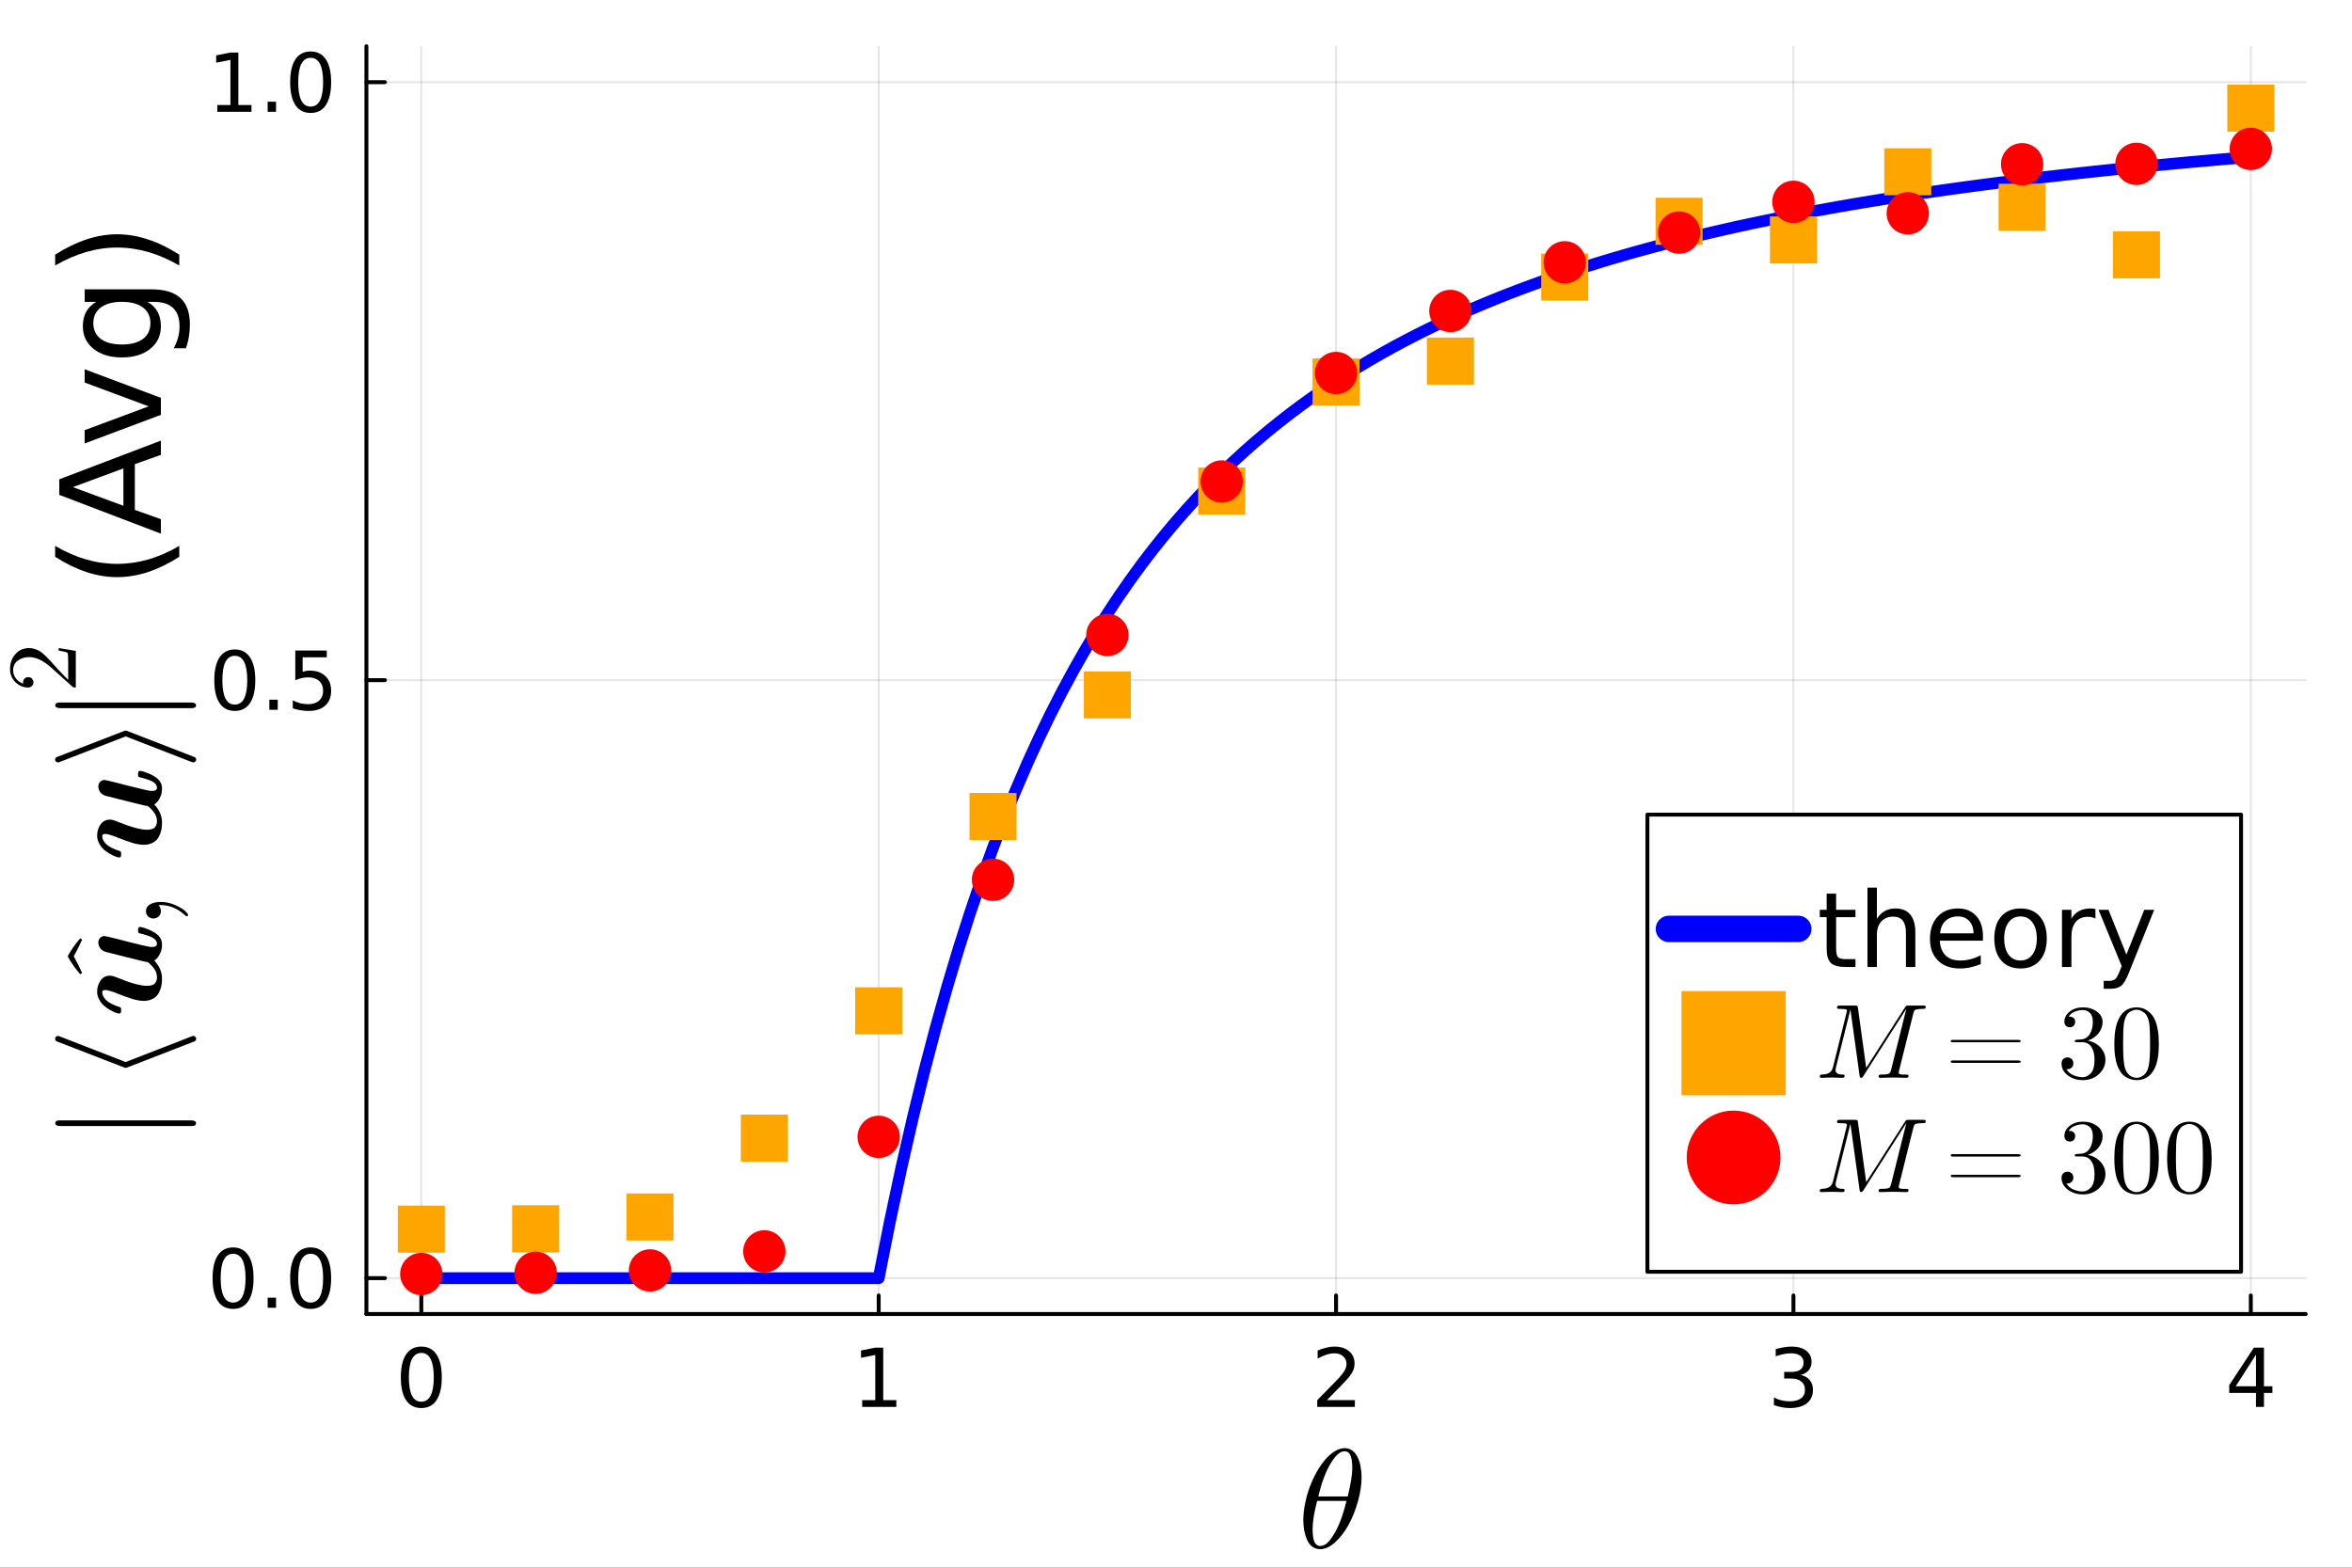 <?xml version="1.0" encoding="utf-8"?>
<svg xmlns="http://www.w3.org/2000/svg" xmlns:xlink="http://www.w3.org/1999/xlink" width="600" height="400" viewBox="0 0 2400 1600">
<rect x="0" y="0" width="2400" height="1600" fill="#333333" stroke="none"/>
<defs>
  <clipPath id="clip500">
    <rect x="0" y="0" width="2400" height="1600"/>
  </clipPath>
</defs>
<path clip-path="url(#clip500)" d="M0 1600 L2400 1600 L2400 0 L0 0  Z" fill="#ffffff" fill-rule="evenodd" fill-opacity="1"/>
<defs>
  <clipPath id="clip501">
    <rect x="480" y="0" width="1681" height="1600"/>
  </clipPath>
</defs>
<path clip-path="url(#clip500)" d="M373.897 1341.1 L2352.76 1341.1 L2352.76 47.244 L373.897 47.244  Z" fill="#ffffff" fill-rule="evenodd" fill-opacity="1"/>
<defs>
  <clipPath id="clip502">
    <rect x="373" y="47" width="1980" height="1295"/>
  </clipPath>
</defs>
<polyline clip-path="url(#clip502)" style="stroke:#000000; stroke-linecap:round; stroke-linejoin:round; stroke-width:2; stroke-opacity:0.1; fill:none" points="429.903,1341.1 429.903,47.244 "/>
<polyline clip-path="url(#clip502)" style="stroke:#000000; stroke-linecap:round; stroke-linejoin:round; stroke-width:2; stroke-opacity:0.1; fill:none" points="896.615,1341.1 896.615,47.244 "/>
<polyline clip-path="url(#clip502)" style="stroke:#000000; stroke-linecap:round; stroke-linejoin:round; stroke-width:2; stroke-opacity:0.1; fill:none" points="1363.33,1341.1 1363.33,47.244 "/>
<polyline clip-path="url(#clip502)" style="stroke:#000000; stroke-linecap:round; stroke-linejoin:round; stroke-width:2; stroke-opacity:0.1; fill:none" points="1830.04,1341.1 1830.04,47.244 "/>
<polyline clip-path="url(#clip502)" style="stroke:#000000; stroke-linecap:round; stroke-linejoin:round; stroke-width:2; stroke-opacity:0.1; fill:none" points="2296.75,1341.1 2296.75,47.244 "/>
<polyline clip-path="url(#clip502)" style="stroke:#000000; stroke-linecap:round; stroke-linejoin:round; stroke-width:2; stroke-opacity:0.1; fill:none" points="373.897,1304.48 2352.76,1304.48 "/>
<polyline clip-path="url(#clip502)" style="stroke:#000000; stroke-linecap:round; stroke-linejoin:round; stroke-width:2; stroke-opacity:0.1; fill:none" points="373.897,694.172 2352.76,694.172 "/>
<polyline clip-path="url(#clip502)" style="stroke:#000000; stroke-linecap:round; stroke-linejoin:round; stroke-width:2; stroke-opacity:0.1; fill:none" points="373.897,83.863 2352.76,83.863 "/>
<polyline clip-path="url(#clip500)" style="stroke:#000000; stroke-linecap:round; stroke-linejoin:round; stroke-width:4; stroke-opacity:1; fill:none" points="373.897,1341.1 2352.76,1341.1 "/>
<polyline clip-path="url(#clip500)" style="stroke:#000000; stroke-linecap:round; stroke-linejoin:round; stroke-width:4; stroke-opacity:1; fill:none" points="429.903,1341.1 429.903,1322.2 "/>
<polyline clip-path="url(#clip500)" style="stroke:#000000; stroke-linecap:round; stroke-linejoin:round; stroke-width:4; stroke-opacity:1; fill:none" points="896.615,1341.1 896.615,1322.2 "/>
<polyline clip-path="url(#clip500)" style="stroke:#000000; stroke-linecap:round; stroke-linejoin:round; stroke-width:4; stroke-opacity:1; fill:none" points="1363.33,1341.1 1363.33,1322.2 "/>
<polyline clip-path="url(#clip500)" style="stroke:#000000; stroke-linecap:round; stroke-linejoin:round; stroke-width:4; stroke-opacity:1; fill:none" points="1830.04,1341.1 1830.04,1322.2 "/>
<polyline clip-path="url(#clip500)" style="stroke:#000000; stroke-linecap:round; stroke-linejoin:round; stroke-width:4; stroke-opacity:1; fill:none" points="2296.75,1341.1 2296.75,1322.2 "/>
<path clip-path="url(#clip500)" d="M429.903 1380.81 Q423.583 1380.81 420.383 1387.05 Q417.224 1393.24 417.224 1405.72 Q417.224 1418.16 420.383 1424.4 Q423.583 1430.59 429.903 1430.59 Q436.263 1430.59 439.422 1424.4 Q442.623 1418.16 442.623 1405.72 Q442.623 1393.24 439.422 1387.05 Q436.263 1380.81 429.903 1380.81 M429.903 1374.33 Q440.071 1374.33 445.418 1382.39 Q450.806 1390.41 450.806 1405.72 Q450.806 1420.99 445.418 1429.05 Q440.071 1437.07 429.903 1437.07 Q419.735 1437.07 414.347 1429.05 Q409 1420.99 409 1405.72 Q409 1390.41 414.347 1382.39 Q419.735 1374.33 429.903 1374.33 Z" fill="#000000" fill-rule="nonzero" fill-opacity="1" /><path clip-path="url(#clip500)" d="M879.783 1429.01 L893.151 1429.01 L893.151 1382.87 L878.609 1385.79 L878.609 1378.34 L893.07 1375.42 L901.253 1375.42 L901.253 1429.01 L914.621 1429.01 L914.621 1435.9 L879.783 1435.9 L879.783 1429.01 Z" fill="#000000" fill-rule="nonzero" fill-opacity="1" /><path clip-path="url(#clip500)" d="M1353.97 1429.01 L1382.53 1429.01 L1382.53 1435.9 L1344.13 1435.9 L1344.13 1429.01 Q1348.78 1424.19 1356.8 1416.09 Q1364.87 1407.95 1366.93 1405.6 Q1370.86 1401.18 1372.4 1398.15 Q1373.98 1395.07 1373.98 1392.11 Q1373.98 1387.29 1370.58 1384.25 Q1367.22 1381.21 1361.79 1381.21 Q1357.94 1381.21 1353.65 1382.55 Q1349.39 1383.89 1344.53 1386.6 L1344.53 1378.34 Q1349.47 1376.35 1353.77 1375.34 Q1358.06 1374.33 1361.63 1374.33 Q1371.02 1374.33 1376.61 1379.03 Q1382.2 1383.72 1382.2 1391.58 Q1382.2 1395.31 1380.79 1398.67 Q1379.41 1401.99 1375.72 1406.53 Q1374.71 1407.71 1369.28 1413.34 Q1363.85 1418.93 1353.97 1429.01 Z" fill="#000000" fill-rule="nonzero" fill-opacity="1" /><path clip-path="url(#clip500)" d="M1837.47 1403.29 Q1843.35 1404.55 1846.63 1408.52 Q1849.95 1412.49 1849.95 1418.32 Q1849.95 1427.27 1843.79 1432.17 Q1837.63 1437.07 1826.29 1437.07 Q1822.48 1437.07 1818.43 1436.3 Q1814.42 1435.58 1810.13 1434.08 L1810.13 1426.18 Q1813.53 1428.16 1817.58 1429.18 Q1821.63 1430.19 1826.05 1430.19 Q1833.75 1430.19 1837.76 1427.15 Q1841.81 1424.11 1841.81 1418.32 Q1841.81 1412.97 1838.04 1409.97 Q1834.31 1406.94 1827.63 1406.94 L1820.58 1406.94 L1820.58 1400.21 L1827.95 1400.21 Q1833.99 1400.21 1837.19 1397.82 Q1840.39 1395.39 1840.39 1390.85 Q1840.39 1386.2 1837.07 1383.72 Q1833.79 1381.21 1827.63 1381.21 Q1824.27 1381.21 1820.42 1381.94 Q1816.57 1382.67 1811.95 1384.21 L1811.95 1376.92 Q1816.61 1375.62 1820.66 1374.97 Q1824.75 1374.33 1828.36 1374.33 Q1837.67 1374.33 1843.1 1378.58 Q1848.53 1382.79 1848.53 1390 Q1848.53 1395.03 1845.65 1398.51 Q1842.78 1401.95 1837.47 1403.29 Z" fill="#000000" fill-rule="nonzero" fill-opacity="1" /><path clip-path="url(#clip500)" d="M2302.02 1382.55 L2281.36 1414.84 L2302.02 1414.84 L2302.02 1382.55 M2299.87 1375.42 L2310.16 1375.42 L2310.16 1414.84 L2318.79 1414.84 L2318.79 1421.64 L2310.16 1421.64 L2310.16 1435.9 L2302.02 1435.9 L2302.02 1421.64 L2274.71 1421.64 L2274.71 1413.74 L2299.87 1375.42 Z" fill="#000000" fill-rule="nonzero" fill-opacity="1" /><path clip-path="url(#clip500)" d="M1389.37 1507.53 Q1389.37 1519.33 1385.57 1532.61 Q1381.85 1545.82 1375.95 1556.5 Q1370.04 1567.11 1362.31 1574.14 Q1354.58 1581.1 1347.21 1581.1 Q1342.5 1581.1 1338.99 1578.5 Q1335.54 1575.83 1333.65 1571.4 Q1331.75 1566.9 1330.83 1561.98 Q1329.92 1557 1329.92 1551.58 Q1329.92 1543.5 1331.68 1534.72 Q1333.43 1525.87 1336.39 1517.86 Q1339.34 1509.78 1343.48 1502.47 Q1347.63 1495.09 1352.2 1489.75 Q1356.83 1484.34 1362.03 1481.18 Q1367.23 1478.01 1372.08 1478.01 Q1375.59 1478.01 1378.41 1479.56 Q1381.29 1481.04 1383.11 1483.64 Q1384.94 1486.17 1386.21 1489.19 Q1387.54 1492.21 1388.17 1495.72 Q1388.8 1499.17 1389.09 1502.05 Q1389.37 1504.86 1389.37 1507.53 M1379.88 1498.6 Q1379.88 1495.02 1379.6 1492.35 Q1379.32 1489.61 1378.55 1486.87 Q1377.77 1484.13 1376.09 1482.65 Q1374.47 1481.18 1371.94 1481.18 Q1364.56 1481.18 1356.27 1496.28 Q1353.6 1500.99 1351.21 1507.39 Q1348.82 1513.78 1347.98 1516.8 Q1347.14 1519.82 1345.17 1527.27 L1375.24 1527.27 Q1379.88 1508.09 1379.88 1498.6 M1373.98 1531.84 L1344.04 1531.84 Q1339.41 1549.41 1339.41 1560.37 Q1339.41 1569.92 1341.37 1573.93 Q1343.41 1577.86 1347.21 1577.86 Q1351.56 1577.86 1355.64 1573.51 Q1359.71 1569.08 1363.86 1561.07 Q1369.34 1550.67 1373.98 1531.84 Z" fill="#000000" fill-rule="nonzero" fill-opacity="1" /><polyline clip-path="url(#clip500)" style="stroke:#000000; stroke-linecap:round; stroke-linejoin:round; stroke-width:4; stroke-opacity:1; fill:none" points="373.897,1341.1 373.897,47.244 "/>
<polyline clip-path="url(#clip500)" style="stroke:#000000; stroke-linecap:round; stroke-linejoin:round; stroke-width:4; stroke-opacity:1; fill:none" points="373.897,1304.48 392.795,1304.48 "/>
<polyline clip-path="url(#clip500)" style="stroke:#000000; stroke-linecap:round; stroke-linejoin:round; stroke-width:4; stroke-opacity:1; fill:none" points="373.897,694.172 392.795,694.172 "/>
<polyline clip-path="url(#clip500)" style="stroke:#000000; stroke-linecap:round; stroke-linejoin:round; stroke-width:4; stroke-opacity:1; fill:none" points="373.897,83.863 392.795,83.863 "/>
<path clip-path="url(#clip500)" d="M237.84 1279.63 Q231.521 1279.63 228.32 1285.87 Q225.161 1292.07 225.161 1304.54 Q225.161 1316.98 228.32 1323.22 Q231.521 1329.41 237.84 1329.41 Q244.2 1329.41 247.36 1323.22 Q250.56 1316.98 250.56 1304.54 Q250.56 1292.07 247.36 1285.87 Q244.2 1279.63 237.84 1279.63 M237.84 1273.15 Q248.008 1273.15 253.355 1281.21 Q258.743 1289.23 258.743 1304.54 Q258.743 1319.81 253.355 1327.88 Q248.008 1335.9 237.84 1335.9 Q227.672 1335.9 222.285 1327.88 Q216.937 1319.81 216.937 1304.54 Q216.937 1289.23 222.285 1281.21 Q227.672 1273.15 237.84 1273.15 Z" fill="#000000" fill-rule="nonzero" fill-opacity="1" /><path clip-path="url(#clip500)" d="M273.123 1324.43 L281.671 1324.43 L281.671 1334.72 L273.123 1334.72 L273.123 1324.43 Z" fill="#000000" fill-rule="nonzero" fill-opacity="1" /><path clip-path="url(#clip500)" d="M316.995 1279.63 Q310.675 1279.63 307.475 1285.87 Q304.315 1292.07 304.315 1304.54 Q304.315 1316.98 307.475 1323.22 Q310.675 1329.41 316.995 1329.41 Q323.355 1329.41 326.514 1323.22 Q329.715 1316.98 329.715 1304.54 Q329.715 1292.07 326.514 1285.87 Q323.355 1279.63 316.995 1279.63 M316.995 1273.15 Q327.163 1273.15 332.51 1281.21 Q337.897 1289.23 337.897 1304.54 Q337.897 1319.81 332.51 1327.88 Q327.163 1335.9 316.995 1335.9 Q306.827 1335.9 301.439 1327.88 Q296.092 1319.81 296.092 1304.54 Q296.092 1289.23 301.439 1281.21 Q306.827 1273.15 316.995 1273.15 Z" fill="#000000" fill-rule="nonzero" fill-opacity="1" /><path clip-path="url(#clip500)" d="M239.582 669.32 Q233.263 669.32 230.062 675.558 Q226.903 681.756 226.903 694.233 Q226.903 706.669 230.062 712.907 Q233.263 719.105 239.582 719.105 Q245.942 719.105 249.102 712.907 Q252.302 706.669 252.302 694.233 Q252.302 681.756 249.102 675.558 Q245.942 669.32 239.582 669.32 M239.582 662.838 Q249.75 662.838 255.097 670.9 Q260.485 678.92 260.485 694.233 Q260.485 709.505 255.097 717.566 Q249.75 725.587 239.582 725.587 Q229.414 725.587 224.027 717.566 Q218.679 709.505 218.679 694.233 Q218.679 678.92 224.027 670.9 Q229.414 662.838 239.582 662.838 Z" fill="#000000" fill-rule="nonzero" fill-opacity="1" /><path clip-path="url(#clip500)" d="M274.865 714.123 L283.413 714.123 L283.413 724.412 L274.865 724.412 L274.865 714.123 Z" fill="#000000" fill-rule="nonzero" fill-opacity="1" /><path clip-path="url(#clip500)" d="M301.318 663.932 L333.441 663.932 L333.441 670.819 L308.812 670.819 L308.812 685.645 Q310.594 685.037 312.377 684.754 Q314.159 684.43 315.942 684.43 Q326.069 684.43 331.983 689.979 Q337.897 695.529 337.897 705.008 Q337.897 714.771 331.821 720.199 Q325.745 725.587 314.686 725.587 Q310.878 725.587 306.908 724.939 Q302.979 724.29 298.766 722.994 L298.766 714.771 Q302.412 716.756 306.3 717.728 Q310.189 718.7 314.524 718.7 Q321.532 718.7 325.623 715.014 Q329.715 711.328 329.715 705.008 Q329.715 698.689 325.623 695.002 Q321.532 691.316 314.524 691.316 Q311.242 691.316 307.961 692.045 Q304.721 692.774 301.318 694.314 L301.318 663.932 Z" fill="#000000" fill-rule="nonzero" fill-opacity="1" /><path clip-path="url(#clip500)" d="M221.758 107.216 L235.126 107.216 L235.126 61.076 L220.583 63.993 L220.583 56.539 L235.045 53.623 L243.228 53.623 L243.228 107.216 L256.596 107.216 L256.596 114.103 L221.758 114.103 L221.758 107.216 Z" fill="#000000" fill-rule="nonzero" fill-opacity="1" /><path clip-path="url(#clip500)" d="M273.123 103.813 L281.671 103.813 L281.671 114.103 L273.123 114.103 L273.123 103.813 Z" fill="#000000" fill-rule="nonzero" fill-opacity="1" /><path clip-path="url(#clip500)" d="M316.995 59.01 Q310.675 59.01 307.475 65.249 Q304.315 71.447 304.315 83.923 Q304.315 96.36 307.475 102.598 Q310.675 108.796 316.995 108.796 Q323.355 108.796 326.514 102.598 Q329.715 96.36 329.715 83.923 Q329.715 71.447 326.514 65.249 Q323.355 59.01 316.995 59.01 M316.995 52.529 Q327.163 52.529 332.51 60.59 Q337.897 68.611 337.897 83.923 Q337.897 99.195 332.51 107.257 Q327.163 115.277 316.995 115.277 Q306.827 115.277 301.439 107.257 Q296.092 99.195 296.092 83.923 Q296.092 68.611 301.439 60.59 Q306.827 52.529 316.995 52.529 Z" fill="#000000" fill-rule="nonzero" fill-opacity="1" /><path clip-path="url(#clip500)" d="M195.739 1149.24 L61.739 1149.24 Q56.398 1149.24 56.398 1146.36 Q56.398 1143.47 60.685 1143.47 L194.685 1143.47 Q200.025 1143.47 200.025 1146.36 Q200.025 1149.24 195.739 1149.24 Z" fill="#000000" fill-rule="nonzero" fill-opacity="1" /><path clip-path="url(#clip500)" d="M197.285 1057.3 Q198.479 1057.3 199.322 1058.15 Q200.165 1058.99 200.165 1060.18 Q200.165 1062.22 198.268 1062.92 L129.195 1089.7 Q128.914 1089.84 128.212 1089.84 Q127.509 1089.84 127.228 1089.7 L58.155 1062.92 Q56.258 1062.22 56.258 1060.18 Q56.258 1058.99 57.101 1058.15 Q57.944 1057.3 59.139 1057.3 Q59.842 1057.3 60.123 1057.44 L128.212 1083.93 L196.301 1057.44 Q196.582 1057.3 197.285 1057.3 Z" fill="#000000" fill-rule="nonzero" fill-opacity="1" /><path clip-path="url(#clip500)" d="M81.811 957.677 L83.828 958.906 Q80.532 966.53 75.269 976.023 Q80.532 985.517 83.828 993.141 L81.811 994.321 Q74.58 986.008 69.022 976.023 Q74.63 965.94 81.811 957.677 Z" fill="#000000" fill-rule="nonzero" fill-opacity="1" /><path clip-path="url(#clip500)" d="M142.898 945.972 Q143.389 945.972 145.568 946.534 Q147.676 947.096 151.119 948.502 Q154.562 949.837 157.162 951.453 Q165.313 956.161 165.313 963.961 Q165.313 966.35 164.891 968.809 Q164.47 971.198 162.572 974.711 Q160.675 978.225 157.443 980.333 Q165.313 988.765 165.313 998.673 Q165.313 1001.62 164.962 1004.36 Q164.61 1007.03 163.416 1010.34 Q162.221 1013.64 160.324 1015.96 Q158.356 1018.28 154.843 1019.89 Q151.33 1021.51 146.622 1021.51 Q141.633 1021.51 135.098 1019.54 Q128.493 1017.57 116.407 1012.73 Q116.126 1012.66 114.791 1012.16 Q113.385 1011.67 112.402 1011.39 Q111.418 1011.04 109.942 1010.76 Q108.467 1010.41 107.342 1010.41 Q105.937 1010.41 105.234 1010.9 Q104.532 1011.32 104.461 1011.74 Q104.321 1012.16 104.321 1012.87 Q104.321 1013.78 104.602 1014.83 Q104.813 1015.89 105.867 1017.72 Q106.921 1019.47 108.677 1021.09 Q110.434 1022.7 113.877 1024.53 Q117.25 1026.36 121.747 1027.69 Q122.661 1027.97 123.082 1028.47 Q123.504 1028.96 123.574 1029.45 Q123.574 1029.87 123.574 1031 Q123.574 1031.77 123.574 1032.12 Q123.504 1032.47 123.363 1033.17 Q123.223 1033.81 122.801 1034.16 Q122.309 1034.44 121.607 1034.44 Q120.553 1034.44 118.164 1033.6 Q115.704 1032.75 112.472 1030.93 Q109.169 1029.03 106.218 1026.57 Q103.267 1024.04 101.229 1020.17 Q99.121 1016.31 99.121 1012.02 Q99.121 1005.63 102.634 1000.71 Q106.148 995.792 112.121 995.792 Q113.315 995.792 114.369 996.002 Q115.423 996.213 116.196 996.494 Q116.969 996.705 119.288 997.619 Q126.806 1000.5 130.32 1001.83 Q133.763 1003.1 139.665 1004.65 Q145.568 1006.12 149.643 1006.12 Q151.049 1006.12 152.103 1006.05 Q153.086 1005.98 154.773 1005.56 Q156.389 1005.07 157.443 1004.22 Q158.497 1003.38 159.34 1001.62 Q160.183 999.867 160.183 997.478 Q160.183 992.63 157.302 988.695 Q154.421 984.689 150.838 981.949 Q148.097 981.668 140.719 979.771 L107.904 971.549 Q103.759 970.285 102.072 967.474 Q100.316 964.593 100.316 962.063 Q100.316 958.972 102.283 957.145 Q104.18 955.318 106.64 955.318 Q107.413 955.318 118.585 958.058 L131.374 961.361 L144.303 964.523 Q152.665 966.56 154.843 966.56 Q160.183 966.56 160.183 963.258 Q160.183 960.236 157.021 957.847 Q153.789 955.458 145.779 953.42 Q141.703 952.437 141.563 952.296 Q140.86 951.593 140.86 949.415 Q140.86 945.972 142.898 945.972 Z" fill="#000000" fill-rule="nonzero" fill-opacity="1" /><path clip-path="url(#clip500)" d="M161.87 935.385 Q159.551 937.423 156.529 937.423 Q153.508 937.423 151.259 935.455 Q148.941 933.418 148.941 929.764 Q148.941 925.477 153.086 923.018 Q157.162 920.559 164.048 920.559 Q171.496 920.559 178.383 923.58 Q185.339 926.602 188.642 929.553 Q191.944 932.504 191.944 933.699 Q191.944 935.104 190.398 935.104 Q189.836 935.104 188.782 934.12 Q177.68 923.791 164.048 923.721 Q161.87 923.721 161.87 924.002 L162.151 924.353 Q164.189 926.812 164.189 929.764 Q164.189 933.347 161.87 935.385 Z" fill="#000000" fill-rule="nonzero" fill-opacity="1" /><path clip-path="url(#clip500)" d="M142.898 786.682 Q143.389 786.682 145.568 787.244 Q147.676 787.807 151.119 789.212 Q154.562 790.547 157.162 792.163 Q165.313 796.871 165.313 804.671 Q165.313 807.06 164.891 809.519 Q164.47 811.908 162.572 815.422 Q160.675 818.935 157.443 821.043 Q165.313 829.475 165.313 839.383 Q165.313 842.334 164.962 845.075 Q164.61 847.745 163.416 851.047 Q162.221 854.35 160.324 856.669 Q158.356 858.987 154.843 860.604 Q151.33 862.22 146.622 862.22 Q141.633 862.22 135.098 860.252 Q128.493 858.285 116.407 853.436 Q116.126 853.366 114.791 852.874 Q113.385 852.382 112.402 852.101 Q111.418 851.75 109.942 851.469 Q108.467 851.118 107.342 851.118 Q105.937 851.118 105.234 851.609 Q104.532 852.031 104.461 852.453 Q104.321 852.874 104.321 853.577 Q104.321 854.49 104.602 855.544 Q104.813 856.598 105.867 858.425 Q106.921 860.182 108.677 861.798 Q110.434 863.414 113.877 865.241 Q117.25 867.068 121.747 868.403 Q122.661 868.684 123.082 869.176 Q123.504 869.668 123.574 870.16 Q123.574 870.582 123.574 871.706 Q123.574 872.479 123.574 872.83 Q123.504 873.181 123.363 873.884 Q123.223 874.517 122.801 874.868 Q122.309 875.149 121.607 875.149 Q120.553 875.149 118.164 874.306 Q115.704 873.463 112.472 871.636 Q109.169 869.738 106.218 867.279 Q103.267 864.749 101.229 860.885 Q99.121 857.02 99.121 852.734 Q99.121 846.339 102.634 841.421 Q106.148 836.502 112.121 836.502 Q113.315 836.502 114.369 836.713 Q115.423 836.924 116.196 837.205 Q116.969 837.415 119.288 838.329 Q126.806 841.21 130.32 842.545 Q133.763 843.81 139.665 845.356 Q145.568 846.831 149.643 846.831 Q151.049 846.831 152.103 846.761 Q153.086 846.691 154.773 846.269 Q156.389 845.777 157.443 844.934 Q158.497 844.091 159.34 842.334 Q160.183 840.577 160.183 838.188 Q160.183 833.34 157.302 829.405 Q154.421 825.4 150.838 822.659 Q148.097 822.378 140.719 820.481 L107.904 812.26 Q103.759 810.995 102.072 808.184 Q100.316 805.303 100.316 802.774 Q100.316 799.682 102.283 797.855 Q104.18 796.028 106.64 796.028 Q107.413 796.028 118.585 798.768 L131.374 802.071 L144.303 805.233 Q152.665 807.271 154.843 807.271 Q160.183 807.271 160.183 803.968 Q160.183 800.947 157.021 798.558 Q153.789 796.168 145.779 794.131 Q141.703 793.147 141.563 793.006 Q140.86 792.304 140.86 790.125 Q140.86 786.682 142.898 786.682 Z" fill="#000000" fill-rule="nonzero" fill-opacity="1" /><path clip-path="url(#clip500)" d="M127.228 745.81 Q127.509 745.67 128.212 745.67 Q128.914 745.67 129.195 745.81 L198.268 772.582 Q200.165 773.285 200.165 775.252 Q200.165 776.447 199.322 777.29 Q198.479 778.133 197.285 778.133 Q196.582 778.133 196.301 777.992 L128.212 751.572 L60.123 777.992 Q59.842 778.133 59.139 778.133 Q57.944 778.133 57.101 777.29 Q56.258 776.447 56.258 775.252 Q56.258 773.285 58.155 772.582 L127.228 745.81 Z" fill="#000000" fill-rule="nonzero" fill-opacity="1" /><path clip-path="url(#clip500)" d="M195.739 722.735 L61.739 722.735 Q56.398 722.735 56.398 719.854 Q56.398 716.973 60.685 716.973 L194.685 716.973 Q200.025 716.973 200.025 719.854 Q200.025 722.735 195.739 722.735 Z" fill="#000000" fill-rule="nonzero" fill-opacity="1" /><path clip-path="url(#clip500)" d="M77.357 701.672 Q75.537 701.672 74.996 701.524 Q74.454 701.328 73.618 700.541 L52.074 681.21 Q40.171 670.635 29.793 670.635 Q23.054 670.635 18.234 674.176 Q13.413 677.669 13.413 684.112 Q13.413 688.539 16.119 692.277 Q18.824 696.016 23.644 697.737 Q23.546 697.442 23.546 696.409 Q23.546 693.9 25.12 692.523 Q26.694 691.097 28.809 691.097 Q31.514 691.097 32.842 692.868 Q34.121 694.589 34.121 696.311 Q34.121 696.999 33.974 697.934 Q33.826 698.819 32.449 700.246 Q31.022 701.672 28.514 701.672 Q21.48 701.672 15.873 696.36 Q10.265 690.998 10.265 682.833 Q10.265 673.586 15.774 667.536 Q21.234 661.437 29.793 661.437 Q32.793 661.437 35.547 662.372 Q38.253 663.257 40.368 664.487 Q42.483 665.667 45.877 668.913 Q49.271 672.16 51.681 674.767 Q54.091 677.374 59.206 683.227 L69.585 693.9 L69.585 675.75 Q69.585 666.897 68.798 666.208 Q67.372 665.224 59.846 663.995 L59.846 661.437 L77.357 664.29 L77.357 701.672 Z" fill="#000000" fill-rule="nonzero" fill-opacity="1" /><path clip-path="url(#clip500)" d="M56.273 557.162 Q72.245 566.467 87.87 570.981 Q103.494 575.495 119.536 575.495 Q135.578 575.495 151.341 570.981 Q167.036 566.398 182.939 557.162 L182.939 568.273 Q166.619 578.689 150.855 583.898 Q135.092 589.036 119.536 589.036 Q104.05 589.036 88.356 583.898 Q72.661 578.759 56.273 568.273 L56.273 557.162 Z" fill="#000000" fill-rule="nonzero" fill-opacity="1" /><path clip-path="url(#clip500)" d="M74.328 497.162 L125.925 516.19 L125.925 478.065 L74.328 497.162 M60.509 505.079 L60.509 489.176 L164.189 449.662 L164.189 464.245 L137.592 473.69 L137.592 520.426 L164.189 529.87 L164.189 544.662 L60.509 505.079 Z" fill="#000000" fill-rule="nonzero" fill-opacity="1" /><path clip-path="url(#clip500)" d="M86.411 452.579 L86.411 439.037 L151.689 414.732 L86.411 390.426 L86.411 376.885 L164.189 406.051 L164.189 423.412 L86.411 452.579 Z" fill="#000000" fill-rule="nonzero" fill-opacity="1" /><path clip-path="url(#clip500)" d="M124.397 308.066 Q110.508 308.066 102.869 313.83 Q95.231 319.524 95.231 329.871 Q95.231 340.149 102.869 345.913 Q110.508 351.607 124.397 351.607 Q138.217 351.607 145.855 345.913 Q153.494 340.149 153.494 329.871 Q153.494 319.524 145.855 313.83 Q138.217 308.066 124.397 308.066 M154.536 295.288 Q174.397 295.288 184.05 304.107 Q193.772 312.927 193.772 331.121 Q193.772 337.857 192.73 343.829 Q191.758 349.802 189.675 355.427 L177.244 355.427 Q180.3 349.802 181.758 344.316 Q183.216 338.829 183.216 333.135 Q183.216 320.566 176.619 314.316 Q170.091 308.066 156.828 308.066 L150.508 308.066 Q157.383 312.024 160.786 318.205 Q164.189 324.385 164.189 332.996 Q164.189 347.302 153.286 356.052 Q142.383 364.802 124.397 364.802 Q106.342 364.802 95.439 356.052 Q84.536 347.302 84.536 332.996 Q84.536 324.385 87.939 318.205 Q91.342 312.024 98.217 308.066 L86.411 308.066 L86.411 295.288 L154.536 295.288 Z" fill="#000000" fill-rule="nonzero" fill-opacity="1" /><path clip-path="url(#clip500)" d="M56.273 270.983 L56.273 259.872 Q72.661 249.455 88.356 244.316 Q104.05 239.108 119.536 239.108 Q135.092 239.108 150.855 244.316 Q166.619 249.455 182.939 259.872 L182.939 270.983 Q167.036 261.747 151.341 257.233 Q135.578 252.649 119.536 252.649 Q103.494 252.649 87.87 257.233 Q72.245 261.747 56.273 270.983 Z" fill="#000000" fill-rule="nonzero" fill-opacity="1" /><polyline clip-path="url(#clip502)" style="stroke:#0000ff; stroke-linecap:round; stroke-linejoin:round; stroke-width:12; stroke-opacity:1; fill:none" points="429.903,1304.48 441.571,1304.48 453.238,1304.48 464.906,1304.48 476.574,1304.48 488.242,1304.48 499.91,1304.48 511.577,1304.48 523.245,1304.48 534.913,1304.48 546.581,1304.48 558.249,1304.48 569.916,1304.48 581.584,1304.48 593.252,1304.48 604.92,1304.48 616.588,1304.48 628.255,1304.48 639.923,1304.48 651.591,1304.48 663.259,1304.48 674.927,1304.48 686.594,1304.48 698.262,1304.48 709.93,1304.48 721.598,1304.48 733.266,1304.48 744.933,1304.48 756.601,1304.48 768.269,1304.48 779.937,1304.48 791.605,1304.48 803.272,1304.48 814.94,1304.48 826.608,1304.48 838.276,1304.48 849.944,1304.48 861.611,1304.48 873.279,1304.48 884.947,1304.48 896.615,1304.48 908.283,1245.67 919.95,1191 931.618,1140.1 943.286,1092.64 954.954,1048.3 966.622,1006.83 978.289,967.968 989.957,931.514 1001.62,897.269 1013.29,865.059 1024.96,834.724 1036.63,806.122 1048.3,779.124 1059.96,753.612 1071.63,729.479 1083.3,706.627 1094.97,684.968 1106.64,664.418 1118.3,644.905 1129.97,626.36 1141.64,608.719 1153.31,591.925 1164.97,575.924 1176.64,560.667 1188.31,546.109 1199.98,532.207 1211.65,518.924 1223.31,506.222 1234.98,494.068 1246.65,482.432 1258.32,471.284 1269.98,460.597 1281.65,450.346 1293.32,440.508 1304.99,431.061 1316.66,421.984 1328.32,413.259 1339.99,404.867 1351.66,396.792 1363.33,389.017 1374.99,381.529 1386.66,374.313 1398.33,367.357 1410,360.647 1421.67,354.173 1433.33,347.923 1445,341.887 1456.67,336.057 1468.34,330.421 1480,324.973 1491.67,319.703 1503.34,314.603 1515.01,309.668 1526.68,304.889 1538.34,300.26 1550.01,295.776 1561.68,291.429 1573.35,287.214 1585.01,283.127 1596.68,279.162 1608.35,275.313 1620.02,271.578 1631.69,267.951 1643.35,264.428 1655.02,261.005 1666.69,257.678 1678.36,254.444 1690.03,251.3 1701.69,248.242 1713.36,245.267 1725.03,242.372 1736.7,239.554 1748.36,236.81 1760.03,234.139 1771.7,231.537 1783.37,229.002 1795.04,226.531 1806.7,224.123 1818.37,221.776 1830.04,219.487 1841.71,217.254 1853.37,215.077 1865.04,212.952 1876.71,210.878 1888.38,208.854 1900.05,206.878 1911.71,204.948 1923.38,203.064 1935.05,201.223 1946.72,199.424 1958.38,197.667 1970.05,195.949 1981.72,194.27 1993.39,192.628 2005.06,191.023 2016.72,189.453 2028.39,187.917 2040.06,186.414 2051.73,184.944 2063.39,183.505 2075.06,182.097 2086.73,180.718 2098.4,179.368 2110.07,178.046 2121.73,176.752 2133.4,175.483 2145.07,174.241 2156.74,173.024 2168.4,171.831 2180.07,170.662 2191.74,169.516 2203.41,168.393 2215.08,167.292 2226.74,166.212 2238.41,165.153 2250.08,164.114 2261.75,163.095 2273.41,162.095 2285.08,161.114 2296.75,160.151 "/>
<path clip-path="url(#clip502)" d="M405.903 1230.45 L405.903 1278.45 L453.903 1278.45 L453.903 1230.45 L405.903 1230.45 Z" fill="#ffa500" fill-rule="evenodd" fill-opacity="1" stroke="none"/>
<path clip-path="url(#clip502)" d="M522.581 1230.09 L522.581 1278.09 L570.581 1278.09 L570.581 1230.09 L522.581 1230.09 Z" fill="#ffa500" fill-rule="evenodd" fill-opacity="1" stroke="none"/>
<path clip-path="url(#clip502)" d="M639.259 1218.03 L639.259 1266.03 L687.259 1266.03 L687.259 1218.03 L639.259 1218.03 Z" fill="#ffa500" fill-rule="evenodd" fill-opacity="1" stroke="none"/>
<path clip-path="url(#clip502)" d="M755.937 1137.57 L755.937 1185.57 L803.937 1185.57 L803.937 1137.57 L755.937 1137.57 Z" fill="#ffa500" fill-rule="evenodd" fill-opacity="1" stroke="none"/>
<path clip-path="url(#clip502)" d="M872.615 1007.66 L872.615 1055.66 L920.615 1055.66 L920.615 1007.66 L872.615 1007.66 Z" fill="#ffa500" fill-rule="evenodd" fill-opacity="1" stroke="none"/>
<path clip-path="url(#clip502)" d="M989.293 809.283 L989.293 857.283 L1037.29 857.283 L1037.29 809.283 L989.293 809.283 Z" fill="#ffa500" fill-rule="evenodd" fill-opacity="1" stroke="none"/>
<path clip-path="url(#clip502)" d="M1105.97 685.169 L1105.97 733.169 L1153.97 733.169 L1153.97 685.169 L1105.97 685.169 Z" fill="#ffa500" fill-rule="evenodd" fill-opacity="1" stroke="none"/>
<path clip-path="url(#clip502)" d="M1222.65 477.19 L1222.65 525.19 L1270.65 525.19 L1270.65 477.19 L1222.65 477.19 Z" fill="#ffa500" fill-rule="evenodd" fill-opacity="1" stroke="none"/>
<path clip-path="url(#clip502)" d="M1339.33 365.793 L1339.33 413.793 L1387.33 413.793 L1387.33 365.793 L1339.33 365.793 Z" fill="#ffa500" fill-rule="evenodd" fill-opacity="1" stroke="none"/>
<path clip-path="url(#clip502)" d="M1456 344.504 L1456 392.504 L1504 392.504 L1504 344.504 L1456 344.504 Z" fill="#ffa500" fill-rule="evenodd" fill-opacity="1" stroke="none"/>
<path clip-path="url(#clip502)" d="M1572.68 258.782 L1572.68 306.782 L1620.68 306.782 L1620.68 258.782 L1572.68 258.782 Z" fill="#ffa500" fill-rule="evenodd" fill-opacity="1" stroke="none"/>
<path clip-path="url(#clip502)" d="M1689.36 201.864 L1689.36 249.864 L1737.36 249.864 L1737.36 201.864 L1689.36 201.864 Z" fill="#ffa500" fill-rule="evenodd" fill-opacity="1" stroke="none"/>
<path clip-path="url(#clip502)" d="M1806.04 220.891 L1806.04 268.891 L1854.04 268.891 L1854.04 220.891 L1806.04 220.891 Z" fill="#ffa500" fill-rule="evenodd" fill-opacity="1" stroke="none"/>
<path clip-path="url(#clip502)" d="M1922.72 151.305 L1922.72 199.305 L1970.72 199.305 L1970.72 151.305 L1922.72 151.305 Z" fill="#ffa500" fill-rule="evenodd" fill-opacity="1" stroke="none"/>
<path clip-path="url(#clip502)" d="M2039.39 187.52 L2039.39 235.52 L2087.39 235.52 L2087.39 187.52 L2039.39 187.52 Z" fill="#ffa500" fill-rule="evenodd" fill-opacity="1" stroke="none"/>
<path clip-path="url(#clip502)" d="M2156.07 236.09 L2156.07 284.09 L2204.07 284.09 L2204.07 236.09 L2156.07 236.09 Z" fill="#ffa500" fill-rule="evenodd" fill-opacity="1" stroke="none"/>
<path clip-path="url(#clip502)" d="M2272.75 86.321 L2272.75 134.321 L2320.75 134.321 L2320.75 86.321 L2272.75 86.321 Z" fill="#ffa500" fill-rule="evenodd" fill-opacity="1" stroke="none"/>
<circle clip-path="url(#clip502)" cx="429.903" cy="1300.26" r="21.6" fill="#ff0000" fill-rule="evenodd" fill-opacity="1" stroke="none"/>
<circle clip-path="url(#clip502)" cx="546.581" cy="1298.97" r="21.6" fill="#ff0000" fill-rule="evenodd" fill-opacity="1" stroke="none"/>
<circle clip-path="url(#clip502)" cx="663.259" cy="1296.62" r="21.6" fill="#ff0000" fill-rule="evenodd" fill-opacity="1" stroke="none"/>
<circle clip-path="url(#clip502)" cx="779.937" cy="1277.19" r="21.6" fill="#ff0000" fill-rule="evenodd" fill-opacity="1" stroke="none"/>
<circle clip-path="url(#clip502)" cx="896.615" cy="1160.29" r="21.6" fill="#ff0000" fill-rule="evenodd" fill-opacity="1" stroke="none"/>
<circle clip-path="url(#clip502)" cx="1013.29" cy="897.945" r="21.6" fill="#ff0000" fill-rule="evenodd" fill-opacity="1" stroke="none"/>
<circle clip-path="url(#clip502)" cx="1129.97" cy="648.062" r="21.6" fill="#ff0000" fill-rule="evenodd" fill-opacity="1" stroke="none"/>
<circle clip-path="url(#clip502)" cx="1246.65" cy="491.4" r="21.6" fill="#ff0000" fill-rule="evenodd" fill-opacity="1" stroke="none"/>
<circle clip-path="url(#clip502)" cx="1363.33" cy="380.698" r="21.6" fill="#ff0000" fill-rule="evenodd" fill-opacity="1" stroke="none"/>
<circle clip-path="url(#clip502)" cx="1480" cy="317.377" r="21.6" fill="#ff0000" fill-rule="evenodd" fill-opacity="1" stroke="none"/>
<circle clip-path="url(#clip502)" cx="1596.68" cy="267.725" r="21.6" fill="#ff0000" fill-rule="evenodd" fill-opacity="1" stroke="none"/>
<circle clip-path="url(#clip502)" cx="1713.36" cy="237.369" r="21.6" fill="#ff0000" fill-rule="evenodd" fill-opacity="1" stroke="none"/>
<circle clip-path="url(#clip502)" cx="1830.04" cy="205.994" r="21.6" fill="#ff0000" fill-rule="evenodd" fill-opacity="1" stroke="none"/>
<circle clip-path="url(#clip502)" cx="1946.72" cy="217.686" r="21.6" fill="#ff0000" fill-rule="evenodd" fill-opacity="1" stroke="none"/>
<circle clip-path="url(#clip502)" cx="2063.39" cy="167.618" r="21.6" fill="#ff0000" fill-rule="evenodd" fill-opacity="1" stroke="none"/>
<circle clip-path="url(#clip502)" cx="2180.07" cy="167.217" r="21.6" fill="#ff0000" fill-rule="evenodd" fill-opacity="1" stroke="none"/>
<circle clip-path="url(#clip502)" cx="2296.75" cy="151.971" r="21.6" fill="#ff0000" fill-rule="evenodd" fill-opacity="1" stroke="none"/>
<path clip-path="url(#clip500)" d="M1681.02 1297.97 L2286.79 1297.97 L2286.79 831.411 L1681.02 831.411  Z" fill="#ffffff" fill-rule="evenodd" fill-opacity="1"/>
<polyline clip-path="url(#clip500)" style="stroke:#000000; stroke-linecap:round; stroke-linejoin:round; stroke-width:4; stroke-opacity:1; fill:none" points="1681.02,1297.97 2286.79,1297.97 2286.79,831.411 1681.02,831.411 1681.02,1297.97 "/>
<polyline clip-path="url(#clip500)" style="stroke:#0000ff; stroke-linecap:round; stroke-linejoin:round; stroke-width:27; stroke-opacity:1; fill:none" points="1703.01,948.051 1834.94,948.051 "/>
<path clip-path="url(#clip500)" d="M1873.59 912.036 L1873.59 928.598 L1893.33 928.598 L1893.33 936.046 L1873.59 936.046 L1873.59 967.713 Q1873.59 974.848 1875.52 976.879 Q1877.5 978.911 1883.49 978.911 L1893.33 978.911 L1893.33 986.931 L1883.49 986.931 Q1872.39 986.931 1868.17 982.817 Q1863.95 978.65 1863.95 967.713 L1863.95 936.046 L1856.92 936.046 L1856.92 928.598 L1863.95 928.598 L1863.95 912.036 L1873.59 912.036 Z" fill="#000000" fill-rule="nonzero" fill-opacity="1" /><path clip-path="url(#clip500)" d="M1954.42 951.723 L1954.42 986.931 L1944.84 986.931 L1944.84 952.036 Q1944.84 943.754 1941.61 939.64 Q1938.38 935.525 1931.92 935.525 Q1924.16 935.525 1919.68 940.473 Q1915.2 945.421 1915.2 953.963 L1915.2 986.931 L1905.57 986.931 L1905.57 905.89 L1915.2 905.89 L1915.2 937.661 Q1918.64 932.4 1923.28 929.796 Q1927.96 927.192 1934.06 927.192 Q1944.11 927.192 1949.27 933.442 Q1954.42 939.64 1954.42 951.723 Z" fill="#000000" fill-rule="nonzero" fill-opacity="1" /><path clip-path="url(#clip500)" d="M2023.43 955.369 L2023.43 960.056 L1979.37 960.056 Q1980 969.952 1985.31 975.161 Q1990.67 980.317 2000.2 980.317 Q2005.72 980.317 2010.88 978.963 Q2016.09 977.608 2021.19 974.9 L2021.19 983.963 Q2016.04 986.15 2010.62 987.296 Q2005.2 988.442 1999.63 988.442 Q1985.67 988.442 1977.5 980.317 Q1969.37 972.192 1969.37 958.338 Q1969.37 944.015 1977.08 935.63 Q1984.84 927.192 1997.96 927.192 Q2009.74 927.192 2016.56 934.796 Q2023.43 942.348 2023.43 955.369 M2013.85 952.557 Q2013.75 944.692 2009.42 940.004 Q2005.15 935.317 1998.07 935.317 Q1990.05 935.317 1985.2 939.848 Q1980.41 944.379 1979.68 952.609 L2013.85 952.557 Z" fill="#000000" fill-rule="nonzero" fill-opacity="1" /><path clip-path="url(#clip500)" d="M2061.77 935.317 Q2054.06 935.317 2049.58 941.359 Q2045.1 947.348 2045.1 957.817 Q2045.1 968.286 2049.53 974.327 Q2054.01 980.317 2061.77 980.317 Q2069.42 980.317 2073.9 974.275 Q2078.38 968.234 2078.38 957.817 Q2078.38 947.452 2073.9 941.411 Q2069.42 935.317 2061.77 935.317 M2061.77 927.192 Q2074.27 927.192 2081.4 935.317 Q2088.54 943.442 2088.54 957.817 Q2088.54 972.14 2081.4 980.317 Q2074.27 988.442 2061.77 988.442 Q2049.21 988.442 2042.08 980.317 Q2035 972.14 2035 957.817 Q2035 943.442 2042.08 935.317 Q2049.21 927.192 2061.77 927.192 Z" fill="#000000" fill-rule="nonzero" fill-opacity="1" /><path clip-path="url(#clip500)" d="M2138.22 937.557 Q2136.61 936.619 2134.68 936.202 Q2132.81 935.734 2130.52 935.734 Q2122.39 935.734 2118.02 941.046 Q2113.69 946.307 2113.69 956.202 L2113.69 986.931 L2104.06 986.931 L2104.06 928.598 L2113.69 928.598 L2113.69 937.661 Q2116.71 932.348 2121.56 929.796 Q2126.4 927.192 2133.33 927.192 Q2134.32 927.192 2135.52 927.348 Q2136.71 927.452 2138.17 927.713 L2138.22 937.557 Z" fill="#000000" fill-rule="nonzero" fill-opacity="1" /><path clip-path="url(#clip500)" d="M2172.55 992.348 Q2168.48 1002.76 2164.63 1005.94 Q2160.78 1009.12 2154.32 1009.12 L2146.66 1009.12 L2146.66 1001.1 L2152.29 1001.1 Q2156.24 1001.1 2158.43 999.223 Q2160.62 997.348 2163.28 990.369 L2164.99 985.994 L2141.4 928.598 L2151.56 928.598 L2169.79 974.223 L2188.02 928.598 L2198.17 928.598 L2172.55 992.348 Z" fill="#000000" fill-rule="nonzero" fill-opacity="1" /><path clip-path="url(#clip500)" d="M1715.8 1011.52 L1715.8 1117.86 L1822.14 1117.86 L1822.14 1011.52 L1715.8 1011.52 Z" fill="#ffa500" fill-rule="evenodd" fill-opacity="1" stroke="none"/>
<path clip-path="url(#clip500)" d="M1965.06 1027.51 Q1965.06 1029.04 1964.38 1029.36 Q1963.75 1029.67 1961.64 1029.67 Q1959.16 1029.67 1957.63 1029.88 Q1956.11 1030.04 1955.16 1030.3 Q1954.21 1030.52 1953.63 1031.25 Q1953.1 1031.99 1952.89 1032.62 Q1952.68 1033.2 1952.31 1034.63 L1937.98 1092.12 Q1937.45 1094.07 1937.45 1094.76 Q1937.45 1095.44 1937.87 1095.86 Q1938.35 1096.29 1939.51 1096.5 Q1940.66 1096.65 1941.56 1096.71 Q1942.51 1096.71 1944.46 1096.71 Q1946.88 1096.71 1947.25 1097.13 Q1947.46 1097.39 1947.46 1097.87 Q1947.46 1098.87 1947.04 1099.39 Q1946.62 1099.87 1946.25 1099.97 Q1945.93 1100.03 1945.41 1100.03 Q1943.19 1100.03 1938.66 1099.87 Q1934.13 1099.71 1931.92 1099.71 L1918.53 1100.03 Q1916.95 1100.03 1916.95 1098.71 Q1916.95 1097.71 1917.37 1097.29 Q1917.79 1096.81 1918.27 1096.76 Q1918.74 1096.71 1919.95 1096.71 Q1924.27 1096.71 1926.12 1096.23 Q1928.02 1095.76 1928.54 1094.92 Q1929.12 1094.02 1929.76 1091.6 L1945.2 1029.78 L1945.09 1029.78 L1901.51 1098.08 L1901.19 1098.55 Q1900.88 1098.97 1900.77 1099.13 Q1900.66 1099.24 1900.35 1099.55 Q1900.09 1099.82 1899.77 1099.92 Q1899.51 1100.03 1899.14 1100.03 Q1898.5 1100.03 1898.14 1099.61 Q1897.82 1099.18 1897.71 1098.87 Q1897.66 1098.5 1897.5 1097.55 L1888.23 1030.62 L1888.12 1030.62 L1873.42 1089.43 Q1873 1091.07 1873 1091.91 Q1873 1094.07 1874.53 1095.39 Q1876.11 1096.65 1880.32 1096.71 Q1882.27 1096.71 1882.27 1097.87 Q1882.27 1100.03 1880.32 1100.03 Q1878.53 1100.03 1874.79 1099.87 Q1871.05 1099.71 1869.2 1099.71 Q1867.41 1099.71 1863.77 1099.87 Q1860.19 1100.03 1858.45 1100.03 Q1856.92 1100.03 1856.92 1098.71 Q1856.92 1096.71 1858.87 1096.71 Q1862.04 1096.6 1864.2 1095.97 Q1866.36 1095.34 1867.57 1094.12 Q1868.83 1092.91 1869.41 1091.7 Q1870.05 1090.44 1870.52 1088.59 L1884.22 1033.62 Q1884.64 1031.89 1884.64 1031.62 Q1884.64 1030.73 1884.12 1030.41 Q1883.64 1030.04 1882.27 1029.88 Q1879.64 1029.67 1877.63 1029.67 Q1876.32 1029.67 1875.79 1029.62 Q1875.32 1029.57 1874.89 1029.3 Q1874.53 1028.99 1874.53 1028.35 Q1874.53 1027.35 1874.95 1026.93 Q1875.42 1026.46 1875.95 1026.4 Q1876.48 1026.3 1877.74 1026.3 L1892.55 1026.3 Q1894.71 1026.3 1895.18 1026.67 Q1895.66 1026.98 1895.87 1028.78 L1904.3 1089.86 L1943.72 1028.35 Q1944.72 1026.83 1945.25 1026.56 Q1945.78 1026.3 1947.88 1026.3 L1962.17 1026.3 Q1963.33 1026.3 1963.8 1026.35 Q1964.27 1026.4 1964.64 1026.67 Q1965.06 1026.93 1965.06 1027.51 Z" fill="#000000" fill-rule="nonzero" fill-opacity="1" /><path clip-path="url(#clip500)" d="M1990.52 1083.64 Q1990.63 1082.32 1992.68 1082.32 L2058.82 1082.32 Q2061.93 1082.32 2061.98 1083.53 Q2061.98 1084.85 2059.03 1084.8 L1993.42 1084.8 Q1990.52 1084.85 1990.52 1083.64 M1990.52 1062.56 Q1990.52 1061.24 1992.79 1061.29 L2058.72 1061.29 Q2061.93 1061.29 2061.98 1062.56 Q2061.98 1063.77 2059.24 1063.77 L1992.68 1063.77 Q1990.52 1063.77 1990.52 1062.56 Z" fill="#000000" fill-rule="nonzero" fill-opacity="1" /><path clip-path="url(#clip500)" d="M2103.61 1085.48 Q2103.61 1082.27 2105.45 1080.74 Q2107.3 1079.21 2109.67 1079.21 Q2112.14 1079.21 2113.88 1080.84 Q2115.68 1082.43 2115.68 1085.22 Q2115.68 1088.22 2113.57 1089.91 Q2111.51 1091.6 2108.56 1091.17 Q2111.14 1095.5 2115.89 1097.44 Q2120.68 1099.39 2125.11 1099.39 Q2129.75 1099.39 2133.49 1095.39 Q2137.28 1091.38 2137.28 1081.58 Q2137.28 1073.26 2134.01 1068.46 Q2130.8 1063.66 2124.42 1063.66 L2119.68 1063.66 Q2118.05 1063.66 2117.57 1063.51 Q2117.1 1063.35 2117.1 1062.45 Q2117.1 1061.4 2118.73 1061.19 Q2120.37 1061.19 2122.95 1060.87 Q2129.22 1060.66 2132.54 1055.23 Q2135.54 1050.17 2135.54 1042.95 Q2135.54 1036.37 2132.38 1033.62 Q2129.27 1030.83 2125.21 1030.83 Q2121.42 1030.83 2117.26 1032.41 Q2113.09 1033.99 2110.83 1037.52 Q2117.52 1037.52 2117.52 1042.95 Q2117.52 1045.32 2115.99 1046.91 Q2114.52 1048.43 2112.04 1048.43 Q2109.67 1048.43 2108.09 1046.96 Q2106.51 1045.43 2106.51 1042.85 Q2106.51 1036.68 2111.99 1032.41 Q2117.52 1028.14 2125.64 1028.14 Q2133.65 1028.14 2139.55 1032.36 Q2145.5 1036.58 2145.5 1043.06 Q2145.5 1049.43 2141.29 1054.65 Q2137.07 1059.87 2130.38 1062.03 Q2138.6 1063.66 2143.5 1069.25 Q2148.4 1074.78 2148.4 1081.58 Q2148.4 1090.01 2141.76 1096.23 Q2135.12 1102.4 2125.42 1102.4 Q2116.47 1102.4 2110.04 1097.55 Q2103.61 1092.7 2103.61 1085.48 Z" fill="#000000" fill-rule="nonzero" fill-opacity="1" /><path clip-path="url(#clip500)" d="M2157.48 1065.51 Q2157.48 1049.65 2161.49 1041 Q2167.08 1028.14 2180.25 1028.14 Q2183.04 1028.14 2185.94 1028.93 Q2188.89 1029.67 2192.58 1032.57 Q2196.32 1035.47 2198.59 1040.21 Q2202.91 1049.38 2202.91 1065.51 Q2202.91 1081.27 2198.91 1089.86 Q2193.06 1102.4 2180.15 1102.4 Q2175.3 1102.4 2170.34 1099.92 Q2165.44 1097.44 2162.33 1091.49 Q2157.48 1082.58 2157.48 1065.51 M2166.44 1064.19 Q2166.44 1080.48 2167.6 1086.96 Q2168.92 1093.97 2172.5 1097.02 Q2176.14 1100.03 2180.15 1100.03 Q2184.47 1100.03 2188.05 1096.81 Q2191.69 1093.55 2192.79 1086.54 Q2194.01 1079.63 2193.95 1064.19 Q2193.95 1049.17 2192.9 1043.16 Q2191.48 1036.15 2187.68 1033.36 Q2183.94 1030.52 2180.15 1030.52 Q2178.72 1030.52 2177.19 1030.94 Q2175.72 1031.36 2173.56 1032.57 Q2171.4 1033.78 2169.71 1036.79 Q2168.08 1039.79 2167.29 1044.32 Q2166.44 1050.17 2166.44 1064.19 Z" fill="#000000" fill-rule="nonzero" fill-opacity="1" /><circle clip-path="url(#clip500)" cx="1768.97" cy="1181.33" r="47.852" fill="#ff0000" fill-rule="evenodd" fill-opacity="1" stroke="none"/>
<path clip-path="url(#clip500)" d="M1965.06 1144.15 Q1965.06 1145.68 1964.38 1146 Q1963.75 1146.31 1961.64 1146.31 Q1959.16 1146.31 1957.63 1146.52 Q1956.11 1146.68 1955.16 1146.94 Q1954.21 1147.16 1953.63 1147.89 Q1953.1 1148.63 1952.89 1149.26 Q1952.68 1149.84 1952.31 1151.27 L1937.98 1208.76 Q1937.45 1210.71 1937.45 1211.4 Q1937.45 1212.08 1937.87 1212.5 Q1938.35 1212.93 1939.51 1213.14 Q1940.66 1213.29 1941.56 1213.35 Q1942.51 1213.35 1944.46 1213.35 Q1946.88 1213.35 1947.25 1213.77 Q1947.46 1214.03 1947.46 1214.51 Q1947.46 1215.51 1947.04 1216.03 Q1946.62 1216.51 1946.25 1216.61 Q1945.93 1216.67 1945.41 1216.67 Q1943.19 1216.67 1938.66 1216.51 Q1934.13 1216.35 1931.92 1216.35 L1918.53 1216.67 Q1916.95 1216.67 1916.95 1215.35 Q1916.95 1214.35 1917.37 1213.93 Q1917.79 1213.45 1918.27 1213.4 Q1918.74 1213.35 1919.95 1213.35 Q1924.27 1213.35 1926.12 1212.87 Q1928.02 1212.4 1928.54 1211.56 Q1929.12 1210.66 1929.76 1208.24 L1945.2 1146.42 L1945.09 1146.42 L1901.51 1214.72 L1901.19 1215.19 Q1900.88 1215.61 1900.77 1215.77 Q1900.66 1215.88 1900.35 1216.19 Q1900.09 1216.46 1899.77 1216.56 Q1899.51 1216.67 1899.14 1216.67 Q1898.5 1216.67 1898.14 1216.25 Q1897.82 1215.82 1897.71 1215.51 Q1897.66 1215.14 1897.5 1214.19 L1888.23 1147.26 L1888.12 1147.26 L1873.42 1206.07 Q1873 1207.71 1873 1208.55 Q1873 1210.71 1874.53 1212.03 Q1876.11 1213.29 1880.32 1213.35 Q1882.27 1213.35 1882.27 1214.51 Q1882.27 1216.67 1880.32 1216.67 Q1878.53 1216.67 1874.79 1216.51 Q1871.05 1216.35 1869.2 1216.35 Q1867.41 1216.35 1863.77 1216.51 Q1860.19 1216.67 1858.45 1216.67 Q1856.92 1216.67 1856.92 1215.35 Q1856.92 1213.35 1858.87 1213.35 Q1862.04 1213.24 1864.2 1212.61 Q1866.36 1211.98 1867.57 1210.76 Q1868.83 1209.55 1869.41 1208.34 Q1870.05 1207.08 1870.52 1205.23 L1884.22 1150.26 Q1884.64 1148.53 1884.64 1148.26 Q1884.64 1147.37 1884.12 1147.05 Q1883.64 1146.68 1882.27 1146.52 Q1879.64 1146.31 1877.63 1146.31 Q1876.32 1146.31 1875.79 1146.26 Q1875.32 1146.21 1874.89 1145.94 Q1874.53 1145.63 1874.53 1144.99 Q1874.53 1143.99 1874.95 1143.57 Q1875.42 1143.1 1875.95 1143.04 Q1876.48 1142.94 1877.74 1142.94 L1892.55 1142.94 Q1894.71 1142.94 1895.18 1143.31 Q1895.66 1143.62 1895.87 1145.42 L1904.3 1206.5 L1943.72 1144.99 Q1944.72 1143.47 1945.25 1143.2 Q1945.78 1142.94 1947.88 1142.94 L1962.17 1142.94 Q1963.33 1142.94 1963.8 1142.99 Q1964.27 1143.04 1964.64 1143.31 Q1965.06 1143.57 1965.06 1144.15 Z" fill="#000000" fill-rule="nonzero" fill-opacity="1" /><path clip-path="url(#clip500)" d="M1990.52 1200.28 Q1990.63 1198.96 1992.68 1198.96 L2058.82 1198.96 Q2061.93 1198.96 2061.98 1200.17 Q2061.98 1201.49 2059.03 1201.44 L1993.42 1201.44 Q1990.52 1201.49 1990.52 1200.28 M1990.52 1179.2 Q1990.52 1177.88 1992.79 1177.93 L2058.72 1177.93 Q2061.93 1177.93 2061.98 1179.2 Q2061.98 1180.41 2059.24 1180.41 L1992.68 1180.41 Q1990.52 1180.41 1990.52 1179.2 Z" fill="#000000" fill-rule="nonzero" fill-opacity="1" /><path clip-path="url(#clip500)" d="M2103.61 1202.12 Q2103.61 1198.91 2105.45 1197.38 Q2107.3 1195.85 2109.67 1195.85 Q2112.14 1195.85 2113.88 1197.48 Q2115.68 1199.07 2115.68 1201.86 Q2115.68 1204.86 2113.57 1206.55 Q2111.51 1208.24 2108.56 1207.81 Q2111.14 1212.14 2115.89 1214.08 Q2120.68 1216.03 2125.11 1216.03 Q2129.75 1216.03 2133.49 1212.03 Q2137.28 1208.02 2137.28 1198.22 Q2137.28 1189.9 2134.01 1185.1 Q2130.8 1180.3 2124.42 1180.3 L2119.68 1180.3 Q2118.05 1180.3 2117.57 1180.15 Q2117.1 1179.99 2117.1 1179.09 Q2117.1 1178.04 2118.73 1177.83 Q2120.37 1177.83 2122.95 1177.51 Q2129.22 1177.3 2132.54 1171.87 Q2135.54 1166.81 2135.54 1159.59 Q2135.54 1153.01 2132.38 1150.26 Q2129.27 1147.47 2125.21 1147.47 Q2121.42 1147.47 2117.26 1149.05 Q2113.09 1150.63 2110.83 1154.16 Q2117.52 1154.16 2117.52 1159.59 Q2117.52 1161.96 2115.99 1163.55 Q2114.52 1165.07 2112.04 1165.07 Q2109.67 1165.07 2108.09 1163.6 Q2106.51 1162.07 2106.51 1159.49 Q2106.51 1153.32 2111.99 1149.05 Q2117.52 1144.78 2125.64 1144.78 Q2133.65 1144.78 2139.55 1149 Q2145.5 1153.22 2145.5 1159.7 Q2145.5 1166.07 2141.29 1171.29 Q2137.07 1176.51 2130.38 1178.67 Q2138.6 1180.3 2143.5 1185.89 Q2148.4 1191.42 2148.4 1198.22 Q2148.4 1206.65 2141.76 1212.87 Q2135.12 1219.04 2125.42 1219.04 Q2116.47 1219.04 2110.04 1214.19 Q2103.61 1209.34 2103.61 1202.12 Z" fill="#000000" fill-rule="nonzero" fill-opacity="1" /><path clip-path="url(#clip500)" d="M2157.48 1182.15 Q2157.48 1166.29 2161.49 1157.64 Q2167.08 1144.78 2180.25 1144.78 Q2183.04 1144.78 2185.94 1145.57 Q2188.89 1146.31 2192.58 1149.21 Q2196.32 1152.11 2198.59 1156.85 Q2202.91 1166.02 2202.91 1182.15 Q2202.91 1197.91 2198.91 1206.5 Q2193.06 1219.04 2180.15 1219.04 Q2175.3 1219.04 2170.34 1216.56 Q2165.44 1214.08 2162.33 1208.13 Q2157.48 1199.22 2157.48 1182.15 M2166.44 1180.83 Q2166.44 1197.12 2167.6 1203.6 Q2168.92 1210.61 2172.5 1213.66 Q2176.14 1216.67 2180.15 1216.67 Q2184.47 1216.67 2188.05 1213.45 Q2191.69 1210.19 2192.79 1203.18 Q2194.01 1196.27 2193.95 1180.83 Q2193.95 1165.81 2192.9 1159.8 Q2191.48 1152.79 2187.68 1150 Q2183.94 1147.16 2180.15 1147.16 Q2178.72 1147.16 2177.19 1147.58 Q2175.72 1148 2173.56 1149.21 Q2171.4 1150.42 2169.71 1153.43 Q2168.08 1156.43 2167.29 1160.96 Q2166.44 1166.81 2166.44 1180.83 Z" fill="#000000" fill-rule="nonzero" fill-opacity="1" /><path clip-path="url(#clip500)" d="M2211.36 1182.15 Q2211.36 1166.29 2215.37 1157.64 Q2220.95 1144.78 2234.13 1144.78 Q2236.92 1144.78 2239.82 1145.57 Q2242.77 1146.31 2246.46 1149.21 Q2250.2 1152.11 2252.47 1156.85 Q2256.79 1166.02 2256.79 1182.15 Q2256.79 1197.91 2252.78 1206.5 Q2246.93 1219.04 2234.02 1219.04 Q2229.17 1219.04 2224.22 1216.56 Q2219.32 1214.08 2216.21 1208.13 Q2211.36 1199.22 2211.36 1182.15 M2220.32 1180.83 Q2220.32 1197.12 2221.48 1203.6 Q2222.8 1210.61 2226.38 1213.66 Q2230.02 1216.67 2234.02 1216.67 Q2238.34 1216.67 2241.93 1213.45 Q2245.56 1210.19 2246.67 1203.18 Q2247.88 1196.27 2247.83 1180.83 Q2247.83 1165.81 2246.78 1159.8 Q2245.35 1152.79 2241.56 1150 Q2237.82 1147.16 2234.02 1147.16 Q2232.6 1147.16 2231.07 1147.58 Q2229.6 1148 2227.43 1149.21 Q2225.27 1150.42 2223.59 1153.43 Q2221.95 1156.43 2221.16 1160.96 Q2220.32 1166.81 2220.32 1180.83 Z" fill="#000000" fill-rule="nonzero" fill-opacity="1" /></svg>
